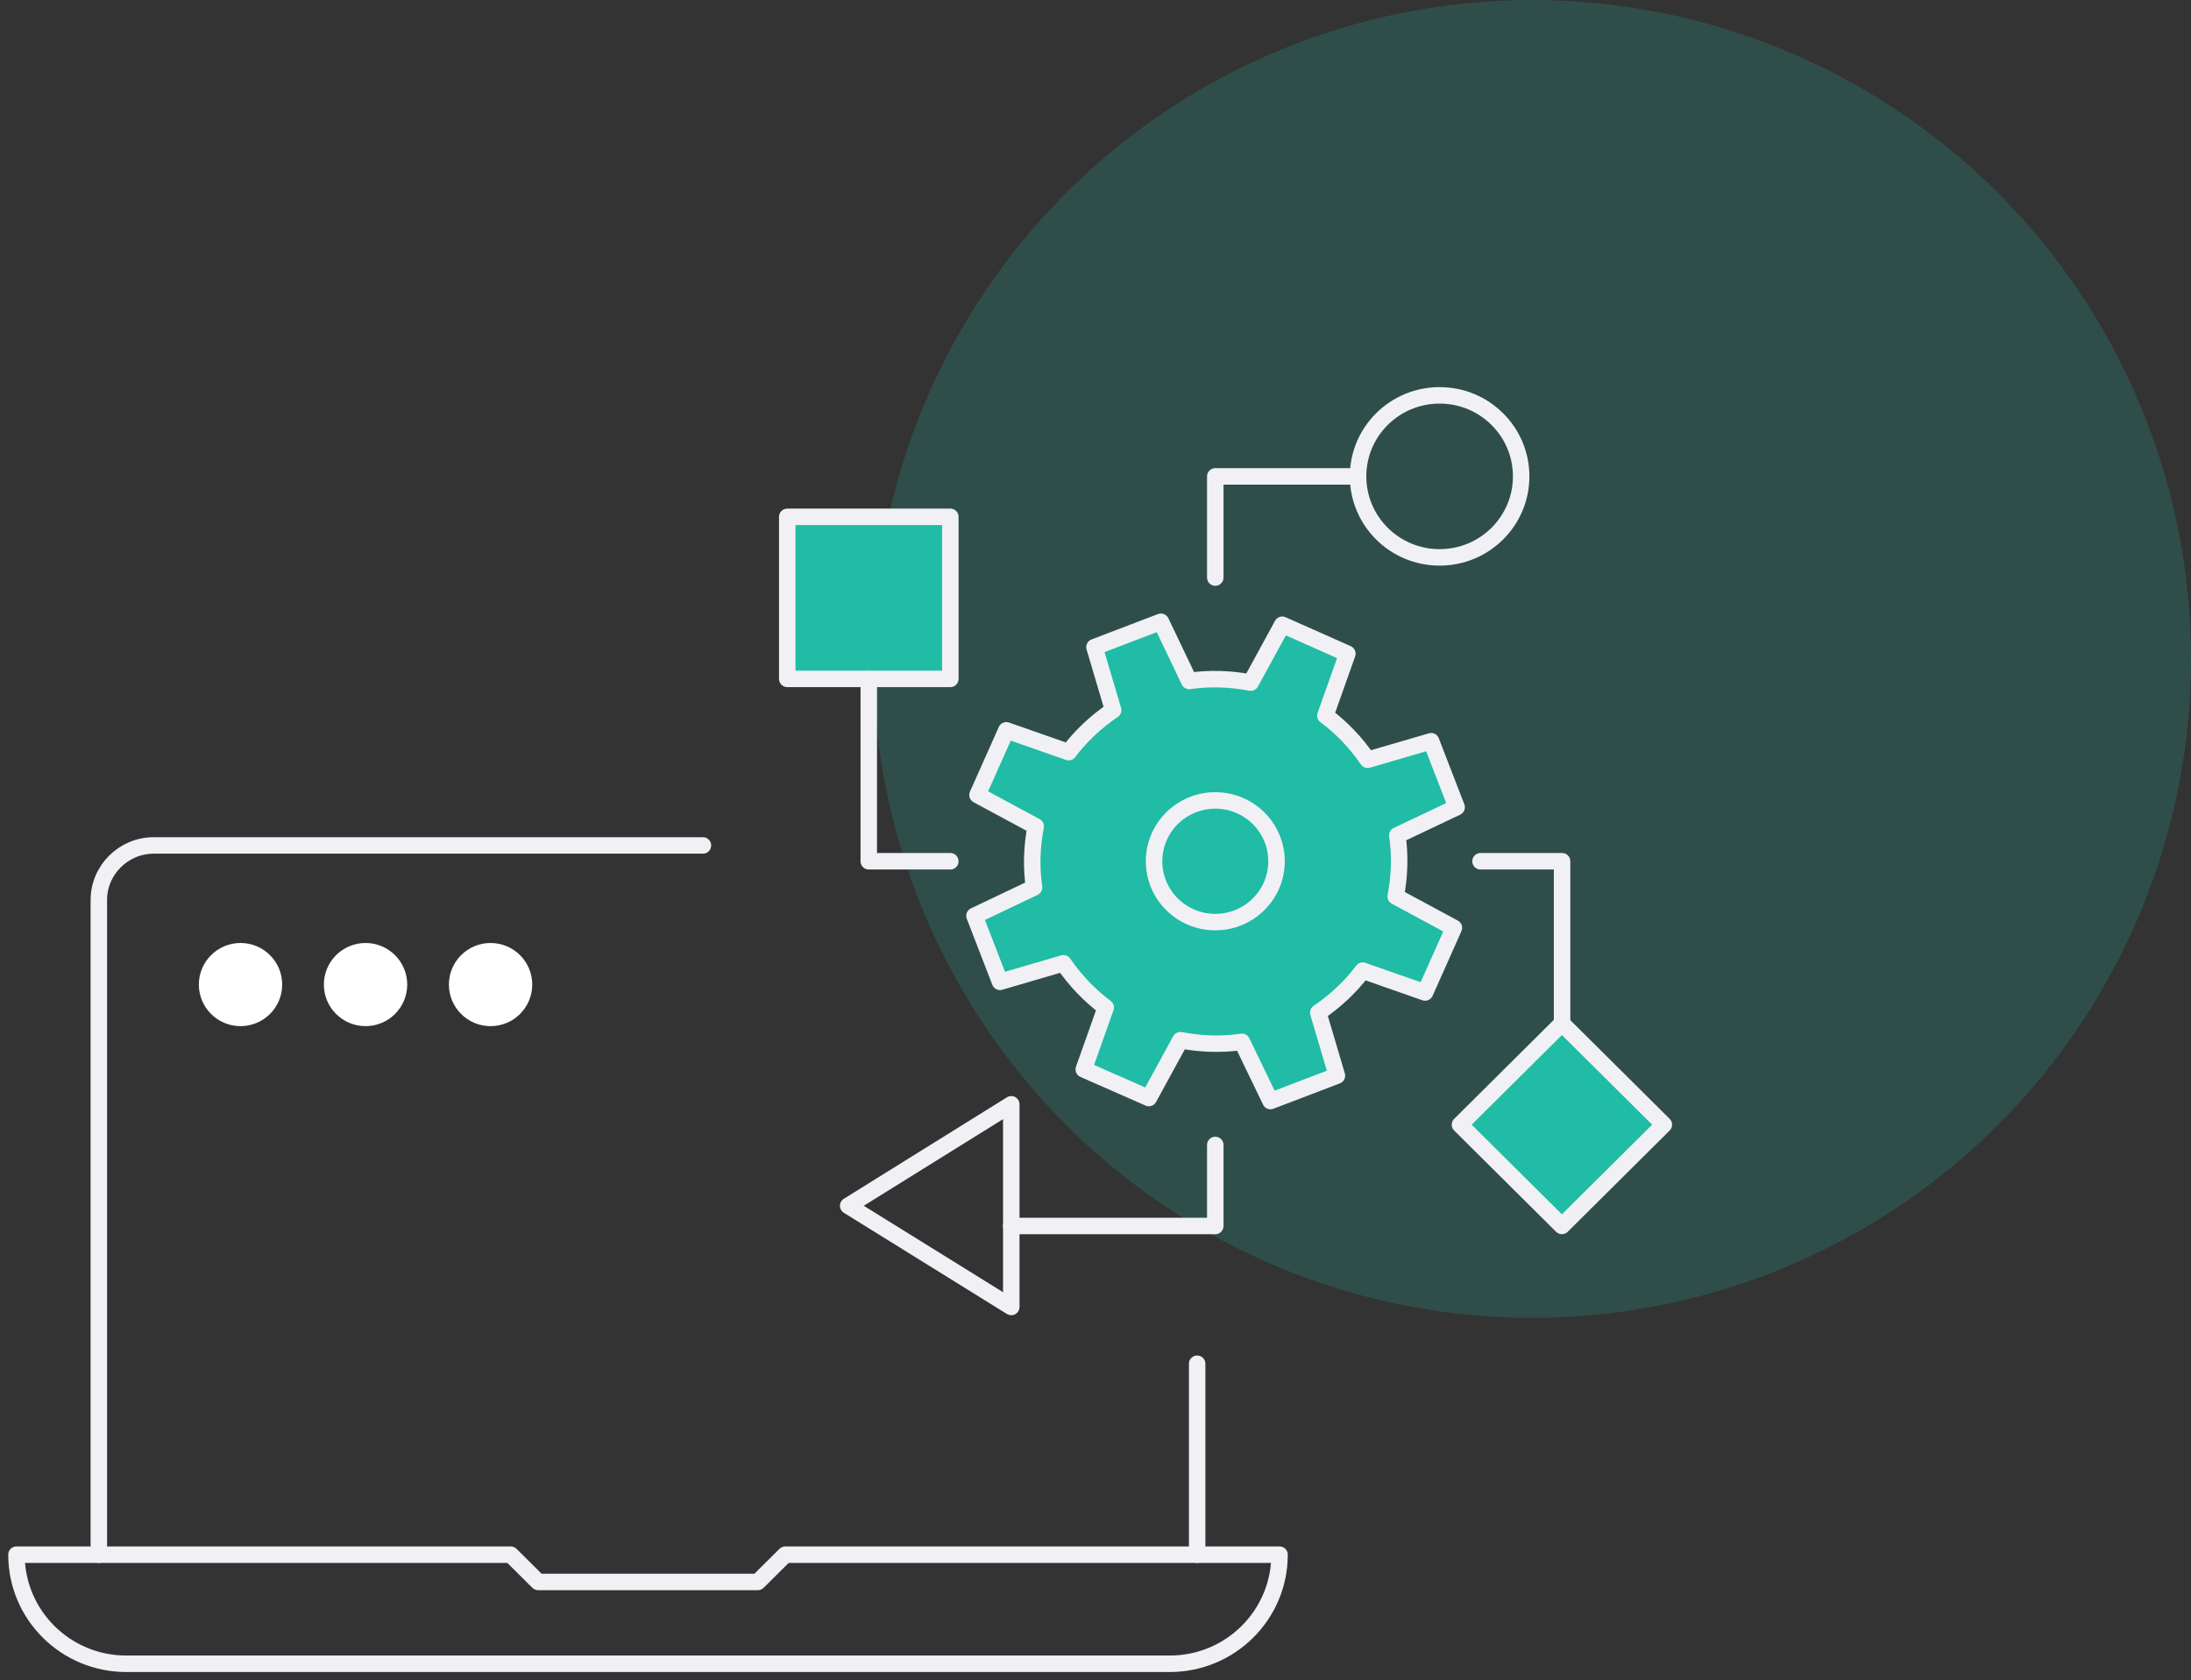 <?xml version="1.0" encoding="UTF-8"?> <svg xmlns="http://www.w3.org/2000/svg" width="133" height="102" viewBox="0 0 133 102" fill="none"><rect x="0" y="0" width="133" height="102" fill="#333333" stroke="none"/><circle opacity="0.2" cx="93" cy="40" r="40" fill="#20BCA5"></circle><path d="M42.669 51.322H9.334C7.5 51.322 6 52.813 6 54.634V94.376" stroke="#F1F1F5" stroke-miterlimit="10" stroke-linecap="round" stroke-linejoin="round"></path><path d="M14.6 62.292C15.998 62.292 17.13 61.162 17.13 59.768C17.13 58.374 15.998 57.244 14.6 57.244C13.203 57.244 12.071 58.374 12.071 59.768C12.071 61.162 13.203 62.292 14.6 62.292Z" fill="white"></path><path d="M22.19 62.292C23.587 62.292 24.72 61.162 24.72 59.768C24.72 58.374 23.587 57.244 22.19 57.244C20.793 57.244 19.66 58.374 19.66 59.768C19.66 61.162 20.793 62.292 22.19 62.292Z" fill="white"></path><path d="M29.779 62.292C31.177 62.292 32.309 61.162 32.309 59.768C32.309 58.374 31.177 57.244 29.779 57.244C28.382 57.244 27.25 58.374 27.25 59.768C27.25 61.162 28.382 62.292 29.779 62.292Z" fill="white"></path><path d="M72.671 94.376V82.785" stroke="#F1F1F5" stroke-miterlimit="10" stroke-linecap="round" stroke-linejoin="round"></path><path d="M47.67 94.376L46.003 96.032H32.669L31.002 94.376H1C1 98.036 3.984 101 7.667 101H71.004C74.688 101 77.672 98.036 77.672 94.376H47.67Z" stroke="#F1F1F5" stroke-miterlimit="10" stroke-linecap="round" stroke-linejoin="round"></path><path d="M88.422 49.004L86.872 44.997L83.022 46.123C82.305 45.08 81.439 44.169 80.455 43.441L81.789 39.682L77.838 37.926L75.922 41.437C74.705 41.205 73.455 41.155 72.188 41.337L70.471 37.744L66.438 39.284L67.571 43.109C66.521 43.821 65.604 44.682 64.871 45.659L61.087 44.335L59.337 48.259L62.871 50.163C62.637 51.372 62.587 52.614 62.771 53.873L59.154 55.595L60.704 59.602L64.554 58.476C65.271 59.519 66.138 60.43 67.121 61.159L65.788 64.918L69.738 66.656L71.655 63.146C72.871 63.378 74.121 63.427 75.388 63.245L77.122 66.839L81.155 65.299L80.022 61.473C81.072 60.761 81.989 59.9 82.722 58.923L86.506 60.248L88.256 56.324L84.722 54.419C84.956 53.21 85.005 51.968 84.822 50.71L88.422 49.004Z" fill="#20BCA5" stroke="#F1F1F5" stroke-miterlimit="10" stroke-linecap="round" stroke-linejoin="round"></path><path d="M73.772 55.976C75.824 55.976 77.489 54.322 77.489 52.283C77.489 50.244 75.824 48.59 73.772 48.59C71.719 48.59 70.055 50.244 70.055 52.283C70.055 54.322 71.719 55.976 73.772 55.976Z" stroke="#F1F1F5" stroke-miterlimit="10" stroke-linecap="round" stroke-linejoin="round"></path><path d="M87.389 33.836C90.123 33.836 92.339 31.634 92.339 28.918C92.339 26.202 90.123 24 87.389 24C84.655 24 82.439 26.202 82.439 28.918C82.439 31.634 84.655 33.836 87.389 33.836Z" stroke="#F1F1F5" stroke-miterlimit="10" stroke-linecap="round" stroke-linejoin="round"></path><path d="M82.439 28.918H73.771V35.061" stroke="#F1F1F5" stroke-miterlimit="10" stroke-linecap="round" stroke-linejoin="round"></path><path d="M94.812 62.127L88.625 68.274L94.812 74.421L101 68.274L94.812 62.127Z" fill="#20BCA5" stroke="#F1F1F5" stroke-miterlimit="10" stroke-linecap="round" stroke-linejoin="round"></path><path d="M51.487 73.197L61.387 79.341V67.037L51.487 73.197Z" stroke="#F1F1F5" stroke-miterlimit="10" stroke-linecap="round" stroke-linejoin="round"></path><path d="M47.788 41.211H57.688V31.375H47.788V41.211Z" fill="#20BCA5" stroke="#F1F1F5" stroke-miterlimit="10" stroke-linecap="round" stroke-linejoin="round"></path><path d="M89.872 52.283H94.823V62.119" stroke="#F1F1F5" stroke-miterlimit="10" stroke-linecap="round" stroke-linejoin="round"></path><path d="M57.687 52.283H52.737V41.221" stroke="#F1F1F5" stroke-miterlimit="10" stroke-linecap="round" stroke-linejoin="round"></path><path d="M73.771 69.505V74.423H61.387" stroke="#F1F1F5" stroke-miterlimit="10" stroke-linecap="round" stroke-linejoin="round"></path></svg> 